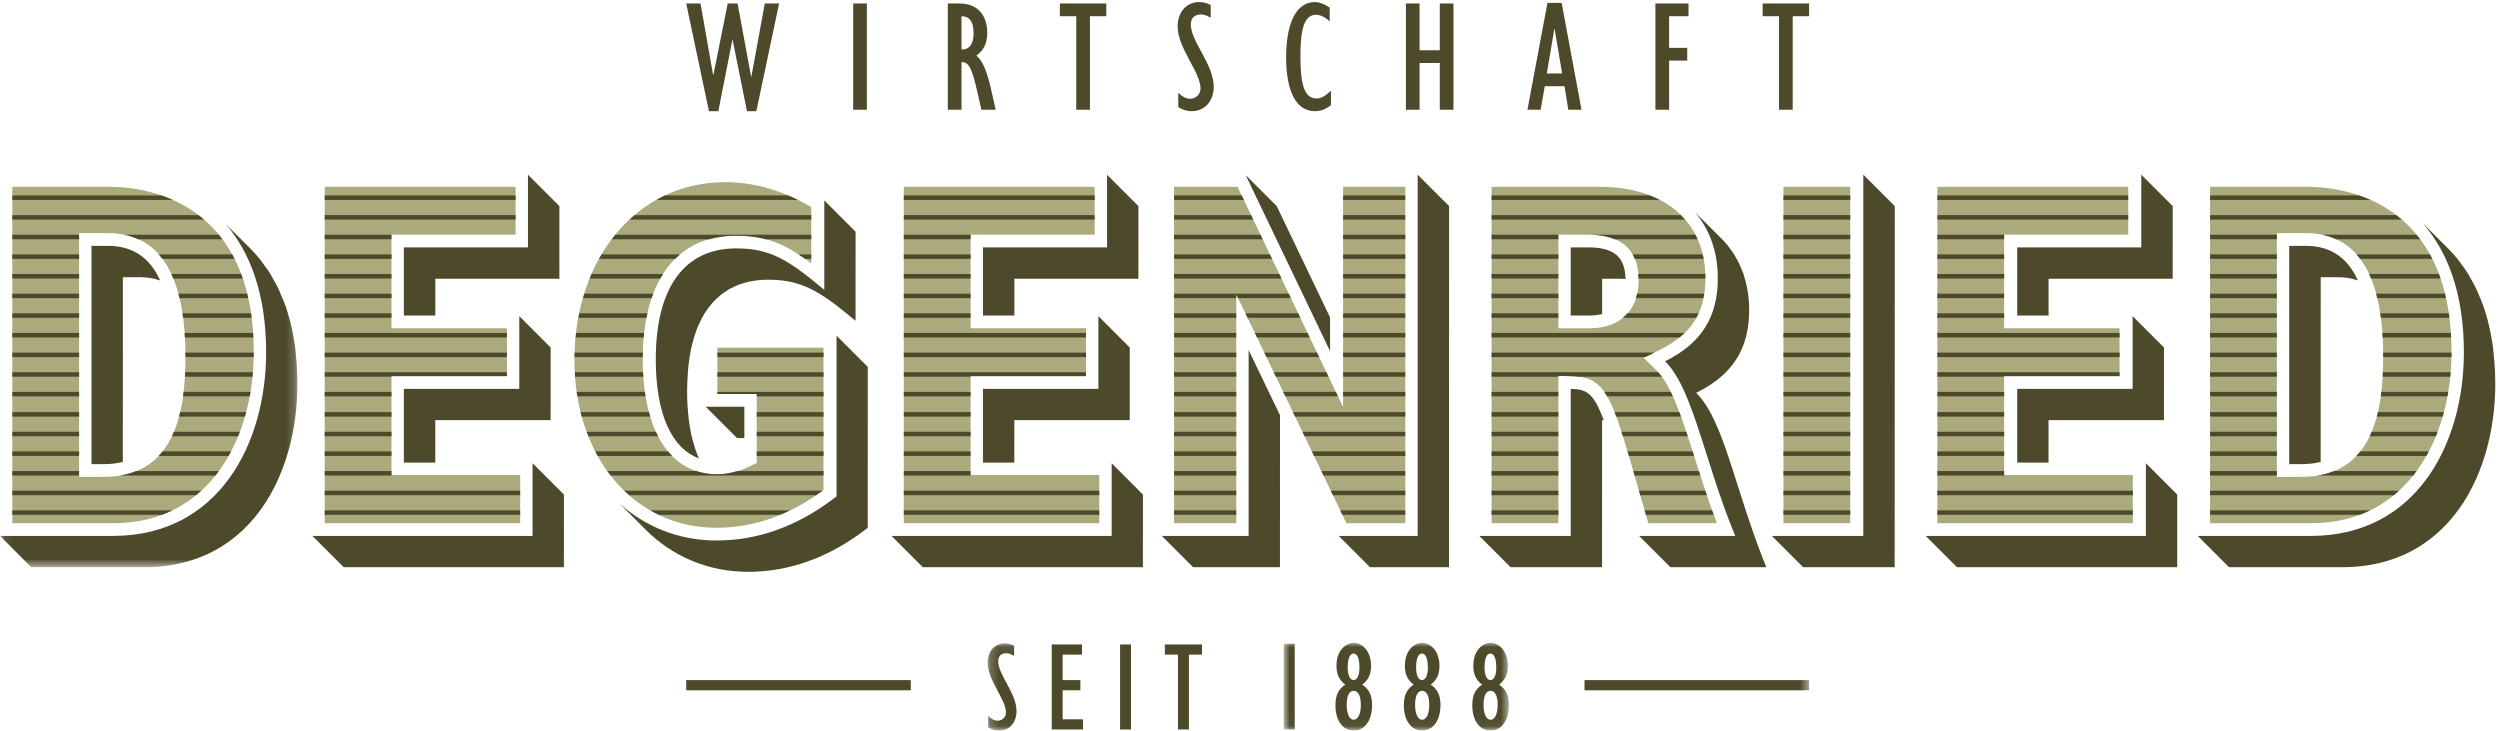 <?xml version="1.0" encoding="UTF-8"?>
<svg width="284px" height="83px" viewBox="0 0 284 83" version="1.1" xmlns="http://www.w3.org/2000/svg" xmlns:xlink="http://www.w3.org/1999/xlink">
    <!-- Generator: Sketch 55.2 (78181) - https://sketchapp.com -->
    <title>Logo_Degenried_1888_CMYK_zweifarbig_uncoated</title>
    <desc>Created with Sketch.</desc>
    <defs>
        <polygon id="path-1" points="0.06 0.357 33.791 0.357 33.791 39.435 0.06 39.435"></polygon>
        <polygon id="path-3" points="0.195 0.08 93.512 0.08 93.512 9.94 0.195 9.94"></polygon>
        <polygon id="path-5" points="0.833 0.024 26.412 0.024 26.412 9.94 0.833 9.94"></polygon>
    </defs>
    <g id="Logo_Degenried_1888_CMYK_zweifarbig_uncoated" stroke="none" stroke-width="1" fill="none" fill-rule="evenodd">
        <g id="Group-3" transform="translate(0, 25)">
            <mask id="mask-2" fill="white">
                <use xlink:href="#path-1"></use>
            </mask>
            <g id="Clip-2"></g>
            <path d="M33.7,16.19 C33.682,15.938 33.651,15.701 33.627,15.456 C33.591,15.092 33.566,14.717 33.519,14.366 C33.493,14.17 33.457,13.984 33.427,13.793 C33.411,13.686 33.394,13.578 33.376,13.473 C33.264,12.812 33.129,12.176 32.974,11.565 C32.948,11.464 32.921,11.365 32.895,11.265 C32.755,10.746 32.606,10.238 32.438,9.754 C32.417,9.697 32.391,9.649 32.371,9.593 C32.236,9.215 32.08,8.863 31.926,8.507 C31.815,8.245 31.712,7.973 31.591,7.723 C31.418,7.366 31.225,7.037 31.036,6.703 C30.912,6.485 30.797,6.253 30.666,6.044 C30.445,5.69 30.202,5.367 29.961,5.04 C29.842,4.88 29.735,4.705 29.612,4.551 C29.24,4.083 28.849,3.644 28.441,3.235 L25.555,0.357 C28.376,3.571 30.232,8.323 30.232,15.008 C30.232,25.397 24.855,35.879 12.841,35.879 L0,35.879 L3.555,39.435 L16.438,39.435 C16.842,39.435 17.239,39.42 17.628,39.397 C17.755,39.389 17.877,39.376 18.003,39.366 C18.264,39.345 18.523,39.322 18.776,39.291 C18.919,39.273 19.06,39.251 19.202,39.23 C19.43,39.196 19.659,39.16 19.882,39.117 C20.026,39.09 20.168,39.06 20.311,39.029 C20.527,38.983 20.739,38.932 20.949,38.878 C21.087,38.842 21.225,38.806 21.361,38.767 C21.573,38.706 21.781,38.639 21.987,38.57 C22.112,38.529 22.237,38.489 22.36,38.445 C22.585,38.363 22.806,38.274 23.025,38.183 C23.12,38.143 23.218,38.107 23.312,38.066 C23.621,37.93 23.924,37.785 24.218,37.631 C24.259,37.61 24.296,37.586 24.336,37.565 C24.59,37.429 24.839,37.288 25.081,37.14 C25.178,37.08 25.272,37.017 25.367,36.956 C25.548,36.838 25.729,36.72 25.904,36.596 C26.008,36.523 26.11,36.446 26.211,36.37 C26.372,36.25 26.531,36.128 26.686,36.003 C26.788,35.92 26.889,35.835 26.989,35.75 C27.139,35.622 27.287,35.491 27.431,35.358 C27.526,35.27 27.621,35.182 27.714,35.092 C27.862,34.95 28.004,34.803 28.146,34.655 C28.229,34.568 28.313,34.483 28.394,34.395 C28.552,34.221 28.706,34.043 28.857,33.862 C28.914,33.794 28.974,33.728 29.031,33.659 C29.236,33.407 29.433,33.149 29.625,32.885 C29.664,32.83 29.702,32.772 29.741,32.715 C29.89,32.504 30.037,32.291 30.177,32.073 C30.24,31.975 30.299,31.875 30.361,31.776 C30.473,31.595 30.583,31.412 30.69,31.226 C30.713,31.185 30.74,31.147 30.763,31.106 C30.782,31.072 30.796,31.035 30.815,31.001 C31.094,30.498 31.354,29.981 31.593,29.451 C31.622,29.384 31.652,29.318 31.681,29.251 C31.914,28.72 32.127,28.176 32.322,27.621 C32.334,27.585 32.351,27.551 32.363,27.514 C32.374,27.482 32.382,27.447 32.393,27.415 C32.58,26.863 32.746,26.302 32.895,25.733 C32.913,25.666 32.931,25.6 32.948,25.533 C33.094,24.954 33.22,24.367 33.328,23.775 C33.334,23.738 33.345,23.702 33.351,23.666 C33.355,23.644 33.357,23.622 33.361,23.6 C33.48,22.917 33.576,22.227 33.645,21.532 C33.646,21.528 33.646,21.524 33.647,21.52 C33.716,20.822 33.758,20.119 33.778,19.415 C33.778,19.395 33.781,19.375 33.781,19.355 C33.788,19.104 33.791,18.854 33.791,18.604 C33.791,17.766 33.756,16.967 33.7,16.19" id="Fill-1" fill="#4D4A2B" mask="url(#mask-2)"></path>
        </g>
        <path d="M13.959,31.488 L15.866,31.488 C16.72,31.488 17.495,31.619 18.198,31.865 C17.004,29.227 15.034,27.928 12.261,27.928 L10.392,27.928 L10.392,52.726 L11.797,52.726 C12.581,52.726 13.293,52.636 13.953,52.473 L13.959,31.488" id="Fill-4" fill="#4D4A2B"></path>
        <polyline id="Fill-5" fill="#4D4A2B" points="62.556 39.478 58.991 35.912 58.991 44.173 45.879 44.173 45.879 52.554 49.45 52.554 49.451 47.729 62.553 47.729 62.556 39.478"></polyline>
        <polyline id="Fill-6" fill="#4D4A2B" points="63.548 23.414 59.976 19.842 59.976 28.104 45.879 28.104 45.879 35.846 49.455 35.846 49.455 31.665 63.545 31.665 63.548 23.414"></polyline>
        <polyline id="Fill-7" fill="#4D4A2B" points="60.499 52.621 60.499 60.881 35.49 60.881 39.043 64.435 64.059 64.435 64.061 56.183 60.499 52.621"></polyline>
        <polyline id="Fill-8" fill="#4D4A2B" points="83.722 49.762 84.559 49.762 84.559 46.202 80.162 46.202 83.722 49.762"></polyline>
        <path d="M97.192,36.441 L97.195,26.325 L93.64,22.77 L93.64,32.926 L92.43,31.938 C88.94,29.087 86.881,28.218 83.617,28.218 C77.735,28.218 74.496,32.694 74.496,40.821 C74.496,46.964 76.261,50.917 79.407,52.074 C79.37,51.994 79.33,51.918 79.294,51.834 C79.235,51.696 79.179,51.552 79.123,51.407 C79.052,51.218 78.987,51.021 78.922,50.822 C78.83,50.538 78.746,50.242 78.669,49.936 C78.623,49.757 78.578,49.579 78.537,49.393 C78.462,49.048 78.4,48.686 78.342,48.316 C78.317,48.147 78.285,47.986 78.262,47.812 C78.216,47.462 78.186,47.092 78.156,46.723 C78.141,46.54 78.119,46.367 78.107,46.179 C78.073,45.612 78.054,45.025 78.054,44.413 C78.054,44.062 78.068,43.727 78.08,43.39 C78.094,42.997 78.118,42.616 78.148,42.242 C78.162,42.075 78.172,41.904 78.189,41.74 C78.241,41.233 78.304,40.741 78.387,40.271 C78.389,40.257 78.391,40.241 78.393,40.226 C78.468,39.802 78.556,39.391 78.657,38.997 C78.679,38.909 78.709,38.83 78.732,38.743 C78.814,38.442 78.897,38.143 78.994,37.86 C79.115,37.506 79.247,37.166 79.392,36.841 C79.427,36.763 79.469,36.693 79.505,36.616 C79.619,36.376 79.733,36.137 79.86,35.914 C80.041,35.592 80.238,35.29 80.446,35.005 C80.503,34.927 80.567,34.859 80.626,34.784 C80.784,34.584 80.943,34.388 81.114,34.208 C81.201,34.115 81.295,34.033 81.386,33.945 C81.54,33.798 81.696,33.653 81.861,33.52 C81.965,33.435 82.076,33.357 82.185,33.278 C82.348,33.16 82.515,33.047 82.687,32.943 C82.805,32.872 82.926,32.804 83.048,32.739 C83.226,32.645 83.409,32.559 83.595,32.479 C83.723,32.424 83.851,32.369 83.983,32.321 C84.18,32.248 84.386,32.186 84.593,32.128 C84.724,32.092 84.853,32.052 84.988,32.021 C85.221,31.967 85.464,31.929 85.708,31.893 C85.828,31.876 85.943,31.851 86.065,31.838 C86.436,31.798 86.817,31.775 87.211,31.775 C90.486,31.775 92.552,32.652 96.044,35.504 L97.192,36.441" id="Fill-9" fill="#4D4A2B"></path>
        <path d="M95.032,38.129 L95.032,56.387 L94.74,56.609 C90.567,59.789 86.083,61.401 81.413,61.401 C77.091,61.401 73.282,59.837 70.319,57.144 L73.337,60.164 C76.368,63.194 80.397,64.957 84.999,64.957 C89.657,64.957 94.137,63.346 98.297,60.174 L98.577,59.963 L98.581,41.68 L95.032,38.129" id="Fill-10" fill="#4D4A2B"></path>
        <polyline id="Fill-11" fill="#4D4A2B" points="128.341 39.478 124.776 35.911 124.776 44.172 111.665 44.172 111.665 52.552 115.226 52.552 115.228 47.729 128.339 47.729 128.341 39.478"></polyline>
        <polyline id="Fill-12" fill="#4D4A2B" points="126.285 52.629 126.285 60.879 101.274 60.879 104.829 64.435 129.835 64.435 129.838 56.183 126.285 52.629"></polyline>
        <polyline id="Fill-13" fill="#4D4A2B" points="129.325 23.414 125.761 19.85 125.761 28.102 111.665 28.102 111.665 35.845 115.232 35.845 115.233 31.665 129.323 31.665 129.325 23.414"></polyline>
        <polyline id="Fill-14" fill="#4D4A2B" points="161.047 19.843 161.047 60.879 152.075 60.879 155.629 64.435 164.606 64.435 164.619 23.414 161.047 19.843"></polyline>
        <polyline id="Fill-15" fill="#4D4A2B" points="151.096 39.891 151.096 36.064 145.036 23.414 141.508 19.886 151.096 39.891"></polyline>
        <polyline id="Fill-16" fill="#4D4A2B" points="141.845 39.764 141.845 60.879 131.977 60.879 135.532 64.435 145.403 64.435 145.409 47.166 141.845 39.764"></polyline>
        <path d="M182.003,31.665 L184.029,31.665 C184.256,31.665 184.455,31.685 184.661,31.7 C184.617,29.186 183.346,28.102 180.421,28.102 L178.435,28.102 L178.435,35.845 L180.537,35.845 C181.016,35.845 181.519,35.799 182.002,35.677 L182.003,31.665" id="Fill-17" fill="#4D4A2B"></path>
        <path d="M178.435,44.177 L178.435,60.879 L168.044,60.879 L171.599,64.435 L181.994,64.435 L181.999,47.729 C182.067,47.731 182.126,47.737 182.19,47.741 C181.014,44.572 180.212,44.217 178.435,44.177" id="Fill-18" fill="#4D4A2B"></path>
        <path d="M200.268,63.473 C199.883,62.502 199.533,61.534 199.194,60.569 C199.108,60.324 199.021,60.079 198.937,59.834 C198.753,59.297 198.574,58.761 198.399,58.227 C198.322,57.993 198.243,57.757 198.166,57.524 C197.931,56.794 197.699,56.067 197.469,55.348 C197.263,54.697 197.062,54.065 196.863,53.449 C196.799,53.25 196.735,53.058 196.671,52.864 C196.527,52.423 196.383,51.99 196.24,51.571 C196.201,51.457 196.161,51.331 196.122,51.217 C196.05,51.013 195.979,50.818 195.908,50.62 C195.872,50.519 195.834,50.414 195.798,50.315 C195.639,49.878 195.477,49.457 195.314,49.053 C195.278,48.965 195.242,48.882 195.206,48.796 C195.07,48.469 194.931,48.154 194.79,47.851 C194.747,47.757 194.703,47.66 194.659,47.568 C194.485,47.209 194.307,46.865 194.124,46.546 C194.096,46.498 194.068,46.456 194.04,46.41 C193.879,46.138 193.713,45.884 193.542,45.645 C193.49,45.57 193.436,45.496 193.382,45.425 C193.179,45.159 192.972,44.907 192.753,44.687 L192.69,44.624 C192.96,44.491 193.22,44.353 193.471,44.211 C193.554,44.165 193.63,44.116 193.71,44.069 C193.875,43.972 194.04,43.875 194.196,43.775 C194.288,43.715 194.374,43.653 194.463,43.593 C194.599,43.5 194.735,43.408 194.864,43.313 C194.954,43.246 195.039,43.177 195.125,43.109 C195.245,43.015 195.364,42.921 195.476,42.824 C195.561,42.752 195.641,42.677 195.723,42.603 C195.829,42.506 195.933,42.409 196.034,42.309 C196.111,42.231 196.186,42.152 196.26,42.072 C196.355,41.972 196.447,41.869 196.536,41.765 C196.606,41.683 196.674,41.599 196.742,41.515 C196.826,41.409 196.907,41.3 196.985,41.191 C197.047,41.105 197.109,41.018 197.167,40.93 C197.242,40.817 197.312,40.701 197.381,40.585 C197.416,40.527 197.457,40.471 197.49,40.412 C197.506,40.381 197.52,40.349 197.537,40.318 C197.613,40.179 197.682,40.037 197.75,39.894 C197.789,39.813 197.83,39.734 197.866,39.651 C197.944,39.475 198.013,39.293 198.081,39.108 C198.097,39.062 198.119,39.018 198.134,38.97 C198.137,38.964 198.138,38.958 198.14,38.952 C198.219,38.721 198.29,38.485 198.352,38.243 C198.362,38.206 198.368,38.165 198.377,38.127 C198.427,37.921 198.474,37.714 198.512,37.5 C198.515,37.49 198.517,37.48 198.519,37.47 C198.528,37.421 198.532,37.368 198.54,37.319 C198.576,37.099 198.607,36.875 198.631,36.646 C198.641,36.548 198.649,36.446 198.657,36.346 C198.672,36.148 198.685,35.947 198.693,35.742 C198.695,35.684 198.702,35.63 198.703,35.572 C198.706,35.446 198.707,35.32 198.707,35.192 C198.707,34.819 198.689,34.455 198.661,34.096 C198.652,33.988 198.639,33.882 198.628,33.775 C198.615,33.639 198.606,33.5 198.587,33.366 C198.576,33.276 198.553,33.193 198.539,33.104 C198.506,32.897 198.467,32.694 198.425,32.492 C198.387,32.313 198.348,32.137 198.303,31.962 C198.251,31.764 198.194,31.571 198.132,31.379 C198.1,31.278 198.078,31.172 198.043,31.073 C198.021,31.009 197.991,30.951 197.967,30.889 C197.889,30.677 197.802,30.472 197.711,30.268 C197.648,30.123 197.586,29.977 197.516,29.836 C197.414,29.63 197.3,29.432 197.185,29.235 C197.111,29.107 197.041,28.977 196.962,28.853 C196.828,28.642 196.679,28.441 196.53,28.241 C196.456,28.142 196.388,28.039 196.311,27.942 C196.077,27.652 195.83,27.372 195.564,27.107 L192.536,24.093 C194.208,26.053 195.143,28.598 195.143,31.596 C195.143,33.846 194.665,35.688 193.686,37.229 C192.709,38.763 191.227,40.01 189.155,41.042 C191.135,42.994 192.36,46.854 193.908,51.732 L193.915,51.753 C194.753,54.397 195.622,57.131 196.714,59.864 L197.12,60.879 L186.201,60.879 L189.755,64.435 L200.656,64.435 L200.268,63.473" id="Fill-19" fill="#4D4A2B"></path>
        <polyline id="Fill-20" fill="#4D4A2B" points="211.669 19.835 211.669 60.879 201.278 60.879 204.832 64.435 215.235 64.435 215.248 23.414 211.669 19.835"></polyline>
        <polyline id="Fill-21" fill="#4D4A2B" points="245.829 39.478 242.263 35.912 242.263 44.172 229.153 44.172 229.153 52.552 232.713 52.552 232.715 47.729 245.826 47.729 245.829 39.478"></polyline>
        <polyline id="Fill-22" fill="#4D4A2B" points="243.771 52.62 243.771 60.879 218.76 60.879 222.315 64.435 247.331 64.435 247.333 56.183 243.771 52.62"></polyline>
        <polyline id="Fill-23" fill="#4D4A2B" points="246.82 23.414 243.249 19.842 243.249 28.102 229.153 28.102 229.153 35.845 232.718 35.845 232.719 31.665 246.818 31.665 246.82 23.414"></polyline>
        <path d="M283.374,41.19 C283.355,40.939 283.325,40.702 283.3,40.458 C283.265,40.094 283.24,39.719 283.193,39.369 C283.166,39.173 283.131,38.986 283.101,38.794 C283.084,38.687 283.068,38.58 283.05,38.474 C282.937,37.813 282.802,37.178 282.647,36.567 C282.622,36.466 282.595,36.366 282.568,36.267 C282.429,35.748 282.28,35.241 282.112,34.758 C282.091,34.701 282.065,34.652 282.045,34.596 C281.91,34.218 281.753,33.867 281.6,33.51 C281.488,33.249 281.385,32.976 281.264,32.726 C281.091,32.369 280.899,32.04 280.709,31.707 C280.585,31.488 280.471,31.256 280.339,31.046 C280.117,30.692 279.874,30.368 279.632,30.041 C279.515,29.881 279.407,29.706 279.285,29.553 C278.913,29.085 278.522,28.646 278.113,28.237 L275.176,25.307 C278.022,28.522 279.897,33.288 279.897,40.008 C279.897,50.397 274.52,60.879 262.507,60.879 L249.665,60.879 L253.22,64.435 L266.112,64.435 C266.516,64.435 266.912,64.42 267.3,64.397 C267.428,64.389 267.552,64.376 267.678,64.365 C267.937,64.344 268.196,64.322 268.448,64.291 C268.592,64.273 268.733,64.251 268.874,64.23 C269.103,64.196 269.331,64.159 269.554,64.117 C269.699,64.09 269.841,64.06 269.983,64.029 C270.199,63.983 270.412,63.932 270.622,63.878 C270.759,63.842 270.897,63.806 271.033,63.766 C271.245,63.706 271.452,63.639 271.658,63.57 C271.783,63.529 271.909,63.489 272.032,63.445 C272.257,63.363 272.477,63.274 272.696,63.183 C272.791,63.143 272.889,63.107 272.984,63.065 C273.292,62.929 273.595,62.785 273.889,62.631 C273.933,62.608 273.973,62.582 274.017,62.559 C274.267,62.425 274.512,62.286 274.752,62.139 C274.85,62.079 274.945,62.014 275.041,61.952 C275.221,61.836 275.4,61.719 275.575,61.596 C275.679,61.522 275.782,61.444 275.884,61.368 C276.044,61.248 276.203,61.127 276.357,61.002 C276.459,60.919 276.561,60.834 276.661,60.749 C276.811,60.621 276.957,60.49 277.102,60.357 C277.197,60.269 277.292,60.181 277.386,60.09 C277.534,59.948 277.676,59.801 277.818,59.653 C277.901,59.566 277.985,59.482 278.066,59.393 C278.226,59.218 278.38,59.037 278.534,58.854 C278.589,58.788 278.648,58.725 278.702,58.658 C278.907,58.406 279.104,58.148 279.295,57.884 C279.339,57.823 279.38,57.76 279.423,57.698 C279.569,57.493 279.711,57.285 279.848,57.073 C279.913,56.972 279.974,56.869 280.038,56.766 C280.148,56.588 280.257,56.409 280.362,56.226 C280.386,56.184 280.413,56.144 280.436,56.102 C280.456,56.067 280.47,56.03 280.489,55.996 C280.768,55.494 281.028,54.977 281.266,54.447 C281.296,54.38 281.326,54.314 281.356,54.246 C281.588,53.714 281.801,53.17 281.996,52.616 C282.008,52.579 282.025,52.545 282.038,52.509 C282.048,52.476 282.056,52.442 282.067,52.41 C282.253,51.858 282.421,51.296 282.57,50.726 C282.587,50.66 282.605,50.595 282.622,50.529 C282.768,49.95 282.894,49.362 283.002,48.769 C283.008,48.732 283.019,48.697 283.025,48.661 C283.029,48.639 283.031,48.618 283.035,48.596 C283.154,47.912 283.25,47.221 283.32,46.525 C283.32,46.523 283.321,46.52 283.321,46.518 C283.39,45.82 283.432,45.118 283.451,44.415 C283.452,44.394 283.455,44.374 283.455,44.353 C283.461,44.104 283.464,43.854 283.464,43.604 C283.464,42.767 283.429,41.967 283.374,41.19" id="Fill-24" fill="#4D4A2B"></path>
        <path d="M263.632,31.488 L265.54,31.488 C266.39,31.488 267.161,31.618 267.862,31.863 C266.667,29.226 264.698,27.928 261.926,27.928 L260.057,27.928 L260.057,52.726 L261.462,52.726 C262.249,52.726 262.965,52.635 263.626,52.471 L263.632,31.488" id="Fill-25" fill="#4D4A2B"></path>
        <polyline id="Fill-26" fill="#4D4A2B" points="77.953 0.396 79.579 0.396 81.007 8.51 81.043 8.51 82.668 0.396 83.789 0.396 85.325 8.69 85.361 8.69 86.879 0.396 88.506 0.396 85.921 12.63 84.856 12.63 83.229 4.552 83.193 4.552 81.603 12.63 80.537 12.63 77.953 0.396"></polyline>
        <polygon id="Fill-27" fill="#4D4A2B" points="96.923 12.467 98.477 12.467 98.477 0.396 96.923 0.396"></polygon>
        <path d="M109.297,5.618 C110.147,5.618 110.598,4.986 110.598,3.793 C110.598,2.474 110.165,1.859 109.225,1.841 L109.225,5.618 L109.297,5.618 Z M107.671,0.396 L108.972,0.396 C111.465,0.396 112.153,2.221 112.153,3.739 C112.153,4.895 111.738,5.745 110.906,6.323 C111.629,6.847 112.134,8.184 112.55,9.991 L113.11,12.467 L111.484,12.467 L111.014,10.389 C110.472,8.022 110.111,6.974 109.225,7.064 L109.225,12.467 L107.671,12.467 L107.671,0.396 L107.671,0.396 Z" id="Fill-28" fill="#4D4A2B"></path>
        <polyline id="Fill-29" fill="#4D4A2B" points="122.262 1.841 120.401 1.841 120.401 0.396 125.676 0.396 125.676 1.841 123.815 1.841 123.815 12.467 122.262 12.467 122.262 1.841"></polyline>
        <path d="M133.849,10.551 C134.284,10.967 134.753,11.22 135.206,11.22 C135.855,11.22 136.379,10.696 136.379,10.045 C136.379,8.184 133.778,5.473 133.778,2.998 C133.778,1.371 134.79,0.233 136.235,0.233 C136.668,0.233 137.031,0.323 137.536,0.558 L137.536,2.022 C137.067,1.751 136.813,1.643 136.452,1.643 C135.693,1.643 135.278,2.022 135.278,2.799 C135.278,4.714 137.879,7.317 137.879,9.847 C137.879,11.491 136.867,12.63 135.386,12.63 C134.843,12.63 134.374,12.485 133.849,12.16 L133.849,10.551" id="Fill-30" fill="#4D4A2B"></path>
        <path d="M151.198,11.943 C150.566,12.431 150.024,12.63 149.355,12.63 C147.277,12.63 146.103,10.425 146.103,6.503 C146.103,3.016 147.06,0.233 149.391,0.233 C149.861,0.233 150.494,0.468 151.053,0.866 L151.053,2.438 C150.584,1.968 150.005,1.679 149.499,1.679 C148.126,1.679 147.728,3.396 147.728,6.431 C147.728,9.666 148.199,11.184 149.553,11.184 C150.06,11.184 150.439,10.985 151.198,10.317 L151.198,11.943" id="Fill-31" fill="#4D4A2B"></path>
        <polyline id="Fill-32" fill="#4D4A2B" points="159.711 0.396 161.264 0.396 161.264 5.709 163.56 5.709 163.56 0.396 165.114 0.396 165.114 12.467 163.56 12.467 163.56 7.154 161.264 7.154 161.264 12.467 159.711 12.467 159.711 0.396"></polyline>
        <path d="M177.456,8.347 L176.607,3.287 L176.57,3.287 L175.721,8.347 L177.456,8.347 Z M175.793,0.323 L177.402,0.323 L179.661,12.467 L178.161,12.467 L177.727,9.793 L175.486,9.793 L175.017,12.467 L173.516,12.467 L175.793,0.323 L175.793,0.323 Z" id="Fill-33" fill="#4D4A2B"></path>
        <polyline id="Fill-34" fill="#4D4A2B" points="188.055 0.396 191.814 0.396 191.814 1.841 189.61 1.841 189.61 5.437 191.669 5.437 191.669 6.883 189.61 6.883 189.61 12.467 188.055 12.467 188.055 0.396"></polyline>
        <polyline id="Fill-35" fill="#4D4A2B" points="202.097 1.841 200.236 1.841 200.236 0.396 205.512 0.396 205.512 1.841 203.651 1.841 203.651 12.467 202.097 12.467 202.097 1.841"></polyline>
        <polygon id="Fill-36" fill="#4D4A2B" points="77.953 78.417 103.464 78.417 103.464 77.26 77.953 77.26"></polygon>
        <g id="Group-40" transform="translate(112, 73)">
            <mask id="mask-4" fill="white">
                <use xlink:href="#path-3"></use>
            </mask>
            <g id="Clip-38"></g>
            <polygon id="Fill-37" fill="#4D4A2B" mask="url(#mask-4)" points="68 5.417 93.512 5.417 93.512 4.26 68 4.26"></polygon>
            <path d="M0.252,8.337 C0.599,8.67 0.975,8.872 1.337,8.872 C1.858,8.872 2.277,8.452 2.277,7.932 C2.277,6.443 0.195,4.274 0.195,2.293 C0.195,0.991 1.004,0.08 2.162,0.08 C2.508,0.08 2.797,0.152 3.203,0.34 L3.203,1.511 C2.827,1.295 2.624,1.208 2.335,1.208 C1.727,1.208 1.394,1.511 1.394,2.133 C1.394,3.666 3.478,5.748 3.478,7.773 C3.478,9.089 2.667,10 1.482,10 C1.047,10 0.672,9.885 0.252,9.624 L0.252,8.337" id="Fill-39" fill="#4D4A2B" mask="url(#mask-4)"></path>
        </g>
        <polyline id="Fill-41" fill="#4D4A2B" points="119.476 73.21 122.917 73.21 122.917 74.367 120.719 74.367 120.719 77.259 122.73 77.259 122.73 78.416 120.719 78.416 120.719 81.713 123.034 81.713 123.034 82.87 119.476 82.87 119.476 73.21"></polyline>
        <polygon id="Fill-42" fill="#4D4A2B" points="127.24 82.87 128.483 82.87 128.483 73.21 127.24 73.21"></polygon>
        <polyline id="Fill-43" fill="#4D4A2B" points="133.817 74.367 132.328 74.367 132.328 73.21 136.55 73.21 136.55 74.367 135.061 74.367 135.061 82.87 133.817 82.87 133.817 74.367"></polyline>
        <g id="Group-49" transform="translate(145, 73)">
            <mask id="mask-6" fill="white">
                <use xlink:href="#path-5"></use>
            </mask>
            <g id="Clip-45"></g>
            <polyline id="Fill-44" fill="#4D4A2B" mask="url(#mask-6)" points="0.834 0.126 2.082 0.126 2.081 9.869 0.833 9.869 0.834 0.126"></polyline>
            <path d="M9.433,2.837 C9.433,1.807 9.186,1.242 8.766,1.242 C8.345,1.242 8.099,1.793 8.099,2.822 C8.099,3.706 8.36,4.257 8.766,4.257 C9.171,4.257 9.433,3.721 9.433,2.837 Z M9.592,7.084 C9.592,6.055 9.288,5.475 8.781,5.475 C8.273,5.475 7.983,6.055 7.983,7.084 C7.983,8.084 8.302,8.765 8.781,8.765 C9.273,8.765 9.592,8.084 9.592,7.084 Z M7.824,4.779 C7.114,4.228 6.824,3.59 6.824,2.648 C6.824,0.706 8.041,0.024 8.781,0.024 C9.65,0.024 10.751,0.851 10.751,2.648 C10.751,3.59 10.461,4.228 9.751,4.779 C10.535,5.286 10.868,5.997 10.868,7.084 C10.868,8.823 10.056,9.983 8.781,9.983 C7.519,9.983 6.707,8.838 6.707,7.128 C6.707,6.011 7.026,5.286 7.824,4.779 L7.824,4.779 Z" id="Fill-46" fill="#4D4A2B" mask="url(#mask-6)"></path>
            <path d="M17.205,2.837 C17.205,1.807 16.957,1.242 16.538,1.242 C16.117,1.242 15.871,1.793 15.871,2.822 C15.871,3.706 16.131,4.257 16.538,4.257 C16.943,4.257 17.205,3.721 17.205,2.837 Z M17.364,7.084 C17.364,6.055 17.059,5.475 16.552,5.475 C16.044,5.475 15.754,6.055 15.754,7.084 C15.754,8.084 16.074,8.765 16.552,8.765 C17.044,8.765 17.364,8.084 17.364,7.084 Z M15.595,4.779 C14.885,4.228 14.595,3.59 14.595,2.648 C14.595,0.706 15.813,0.024 16.552,0.024 C17.421,0.024 18.523,0.851 18.523,2.648 C18.523,3.59 18.233,4.228 17.523,4.779 C18.306,5.286 18.639,5.997 18.639,7.084 C18.639,8.823 17.828,9.983 16.552,9.983 C15.29,9.983 14.479,8.838 14.479,7.128 C14.479,6.011 14.797,5.286 15.595,4.779 L15.595,4.779 Z" id="Fill-47" fill="#4D4A2B" mask="url(#mask-6)"></path>
            <path d="M24.977,2.837 C24.977,1.807 24.73,1.242 24.31,1.242 C23.889,1.242 23.643,1.793 23.643,2.822 C23.643,3.706 23.904,4.257 24.31,4.257 C24.715,4.257 24.977,3.721 24.977,2.837 Z M25.136,7.084 C25.136,6.055 24.832,5.475 24.325,5.475 C23.817,5.475 23.527,6.055 23.527,7.084 C23.527,8.084 23.846,8.765 24.325,8.765 C24.817,8.765 25.136,8.084 25.136,7.084 Z M23.368,4.779 C22.658,4.228 22.368,3.59 22.368,2.648 C22.368,0.706 23.585,0.024 24.325,0.024 C25.194,0.024 26.295,0.851 26.295,2.648 C26.295,3.59 26.005,4.228 25.295,4.779 C26.079,5.286 26.412,5.997 26.412,7.084 C26.412,8.823 25.6,9.983 24.325,9.983 C23.063,9.983 22.251,8.838 22.251,7.128 C22.251,6.011 22.57,5.286 23.368,4.779 L23.368,4.779 Z" id="Fill-48" fill="#4D4A2B" mask="url(#mask-6)"></path>
        </g>
        <polygon id="Fill-50" fill="#AAAA7C" points="202.602 59.435 210.188 59.435 210.188 21.219 202.602 21.219"></polygon>
        <path d="M177.029,37.289 L177.029,26.658 L180.459,26.658 C184.236,26.658 186.151,28.398 186.151,31.828 C186.151,35.247 184.066,37.289 180.575,37.289 L177.029,37.289 Z M185.252,52.516 L187.252,59.435 L195.034,59.435 C194.095,56.979 193.324,54.545 192.574,52.183 C191.132,47.64 189.891,43.728 188.15,42.042 L186.716,40.654 L188.505,39.771 C192.171,37.96 193.736,35.515 193.736,31.596 C193.736,25.195 189.116,21.219 181.677,21.219 L169.443,21.219 L169.443,59.435 L177.029,59.435 L177.029,42.703 L178.464,42.732 C182.092,42.806 182.932,44.527 185.252,52.516 L185.252,52.516 Z" id="Fill-51" fill="#AAAA7C"></path>
        <polyline id="Fill-52" fill="#AAAA7C" points="227.671 53.996 227.671 42.728 240.782 42.728 240.782 37.289 227.671 37.289 227.671 26.658 241.768 26.658 241.768 21.219 220.085 21.219 220.085 59.435 242.29 59.435 242.29 53.996 227.671 53.996"></polyline>
        <path d="M260.057,54.17 L258.651,54.17 L258.651,26.484 L261.964,26.484 C267.782,26.484 270.731,31.191 270.731,40.472 C270.731,46.352 269.774,54.17 261.5,54.17 L260.057,54.17 Z M278.491,40.008 C278.491,22.574 265.93,21.219 262.081,21.219 L251.065,21.219 L251.065,59.435 L262.544,59.435 C273.56,59.435 278.491,49.678 278.491,40.008 L278.491,40.008 Z" id="Fill-53" fill="#AAAA7C"></path>
        <polyline id="Fill-54" fill="#AAAA7C" points="152.578 40.056 152.578 46.244 140.583 21.219 133.376 21.219 133.376 59.435 140.439 59.435 140.439 33.435 152.954 59.435 159.641 59.435 159.641 21.219 152.578 21.219 152.578 40.056"></polyline>
        <polyline id="Fill-55" fill="#AAAA7C" points="110.258 53.996 110.258 42.728 123.37 42.728 123.37 37.289 110.258 37.289 110.258 26.658 124.355 26.658 124.355 21.219 102.672 21.219 102.672 59.435 124.878 59.435 124.878 53.996 110.258 53.996"></polyline>
        <path d="M11.835,54.17 L8.986,54.17 L8.986,26.484 L12.299,26.484 C18.117,26.484 21.066,31.191 21.066,40.472 C21.066,46.352 20.109,54.17 11.835,54.17 Z M12.415,21.219 L1.4,21.219 L1.4,59.435 L12.878,59.435 C23.895,59.435 28.826,49.678 28.826,40.008 C28.826,22.574 16.265,21.219 12.415,21.219 L12.415,21.219 Z" id="Fill-56" fill="#AAAA7C"></path>
        <path d="M81.497,44.758 L85.965,44.758 L85.965,52.583 L85.185,52.971 C84.005,53.557 82.672,53.88 81.433,53.88 C76.162,53.88 73.014,48.998 73.014,40.821 C73.014,31.894 76.865,26.774 83.58,26.774 C86.81,26.774 89.041,27.56 92.159,29.916 L92.159,23.526 C88.912,21.623 85.704,20.697 82.362,20.697 C72.449,20.697 65.254,29.209 65.254,40.936 C65.254,51.958 72.034,59.957 81.376,59.957 C85.62,59.957 89.714,58.515 93.55,55.669 L93.55,39.493 L81.497,39.493 L81.497,44.758" id="Fill-57" fill="#AAAA7C"></path>
        <polyline id="Fill-58" fill="#AAAA7C" points="44.473 53.996 44.473 42.728 57.583 42.728 57.583 37.289 44.473 37.289 44.473 26.658 58.57 26.658 58.57 21.219 36.887 21.219 36.887 59.435 59.093 59.435 59.093 53.996 44.473 53.996"></polyline>
        <polygon id="Fill-59" fill="#4D4A2B" points="202.602 45.027 210.188 45.027 210.188 44.517 202.602 44.517"></polygon>
        <polygon id="Fill-60" fill="#4D4A2B" points="202.602 42.795 210.188 42.795 210.188 42.285 202.602 42.285"></polygon>
        <polygon id="Fill-61" fill="#4D4A2B" points="202.602 40.565 210.188 40.565 210.188 40.055 202.602 40.055"></polygon>
        <polygon id="Fill-62" fill="#4D4A2B" points="202.602 38.333 210.188 38.333 210.188 37.823 202.602 37.823"></polygon>
        <polygon id="Fill-63" fill="#4D4A2B" points="202.602 36.102 210.188 36.102 210.188 35.592 202.602 35.592"></polygon>
        <polygon id="Fill-64" fill="#4D4A2B" points="202.602 33.871 210.188 33.871 210.188 33.361 202.602 33.361"></polygon>
        <polygon id="Fill-65" fill="#4D4A2B" points="202.602 31.64 210.188 31.64 210.188 31.13 202.602 31.13"></polygon>
        <polygon id="Fill-66" fill="#4D4A2B" points="202.602 29.408 210.188 29.408 210.188 28.898 202.602 28.898"></polygon>
        <polygon id="Fill-67" fill="#4D4A2B" points="202.602 27.177 210.188 27.177 210.188 26.667 202.602 26.667"></polygon>
        <polygon id="Fill-68" fill="#4D4A2B" points="202.602 24.946 210.188 24.946 210.188 24.436 202.602 24.436"></polygon>
        <polygon id="Fill-69" fill="#4D4A2B" points="202.602 22.714 210.188 22.714 210.188 22.204 202.602 22.204"></polygon>
        <polygon id="Fill-70" fill="#4D4A2B" points="202.602 58.484 210.188 58.484 210.188 57.974 202.602 57.974"></polygon>
        <polygon id="Fill-71" fill="#4D4A2B" points="202.602 56.253 210.188 56.253 210.188 55.743 202.602 55.743"></polygon>
        <polygon id="Fill-72" fill="#4D4A2B" points="202.602 54.022 210.188 54.022 210.188 53.512 202.602 53.512"></polygon>
        <polygon id="Fill-73" fill="#4D4A2B" points="202.602 51.791 210.188 51.791 210.188 51.281 202.602 51.281"></polygon>
        <polygon id="Fill-74" fill="#4D4A2B" points="202.602 49.56 210.188 49.56 210.188 49.05 202.602 49.05"></polygon>
        <polygon id="Fill-75" fill="#4D4A2B" points="202.602 47.328 210.188 47.328 210.188 46.818 202.602 46.818"></polygon>
        <path d="M194.498,57.974 L186.831,57.974 L186.978,58.485 L194.685,58.485 C194.623,58.315 194.558,58.144 194.498,57.974" id="Fill-76" fill="#4D4A2B"></path>
        <polygon id="Fill-77" fill="#4D4A2B" points="169.444 58.484 177.029 58.484 177.029 57.974 169.444 57.974"></polygon>
        <polygon id="Fill-78" fill="#4D4A2B" points="169.444 56.253 177.029 56.253 177.029 55.743 169.444 55.743"></polygon>
        <path d="M193.723,55.743 L186.185,55.743 L186.332,56.253 L193.897,56.253 C193.84,56.083 193.78,55.912 193.723,55.743" id="Fill-79" fill="#4D4A2B"></path>
        <polygon id="Fill-80" fill="#4D4A2B" points="169.444 54.022 177.029 54.022 177.029 53.512 169.444 53.512"></polygon>
        <path d="M192.998,53.512 L185.54,53.512 L185.688,54.022 L193.161,54.022 C193.106,53.851 193.052,53.682 192.998,53.512" id="Fill-81" fill="#4D4A2B"></path>
        <polygon id="Fill-82" fill="#4D4A2B" points="169.444 51.791 177.029 51.791 177.029 51.281 169.444 51.281"></polygon>
        <path d="M192.287,51.281 L184.889,51.281 C184.938,51.444 184.99,51.621 185.04,51.791 L192.449,51.791 C192.394,51.619 192.34,51.451 192.287,51.281" id="Fill-83" fill="#4D4A2B"></path>
        <path d="M191.562,49.05 L184.202,49.05 C184.256,49.217 184.31,49.384 184.365,49.56 L191.729,49.56 C191.673,49.391 191.618,49.216 191.562,49.05" id="Fill-84" fill="#4D4A2B"></path>
        <polygon id="Fill-85" fill="#4D4A2B" points="169.444 49.56 177.029 49.56 177.029 49.05 169.444 49.05"></polygon>
        <path d="M190.77,46.818 L183.416,46.818 C183.481,46.98 183.545,47.155 183.61,47.328 L190.963,47.328 C190.9,47.152 190.834,46.989 190.77,46.818" id="Fill-86" fill="#4D4A2B"></path>
        <polygon id="Fill-87" fill="#4D4A2B" points="169.444 47.328 177.029 47.328 177.029 46.818 169.444 46.818"></polygon>
        <polygon id="Fill-88" fill="#4D4A2B" points="169.444 45.027 177.029 45.027 177.029 44.517 169.444 44.517"></polygon>
        <path d="M189.792,44.517 L182.246,44.517 C182.356,44.673 182.464,44.845 182.571,45.027 L190.036,45.027 C189.956,44.851 189.873,44.683 189.792,44.517" id="Fill-89" fill="#4D4A2B"></path>
        <path d="M188.359,42.285 L169.444,42.285 L169.444,42.795 L177.029,42.795 L177.029,42.703 L178.464,42.732 C178.773,42.739 179.055,42.763 179.327,42.795 L188.793,42.795 C188.653,42.603 188.506,42.446 188.359,42.285" id="Fill-90" fill="#4D4A2B"></path>
        <polyline id="Fill-91" fill="#4D4A2B" points="187.93 40.055 169.444 40.055 169.444 40.565 186.897 40.565 187.93 40.055"></polyline>
        <path d="M191.35,37.823 L169.444,37.823 L169.444,38.333 L190.796,38.333 C190.998,38.171 191.17,37.995 191.35,37.823" id="Fill-92" fill="#4D4A2B"></path>
        <path d="M184.335,36.102 L192.692,36.102 C192.786,35.935 192.88,35.768 192.961,35.592 L184.873,35.592 C184.709,35.778 184.53,35.946 184.335,36.102" id="Fill-93" fill="#4D4A2B"></path>
        <polyline id="Fill-94" fill="#4D4A2B" points="177.029 35.882 177.029 35.592 169.444 35.592 169.444 36.102 177.029 36.102 177.029 35.882"></polyline>
        <path d="M193.597,33.361 L185.971,33.361 C185.932,33.535 185.889,33.707 185.836,33.871 L193.506,33.871 C193.54,33.704 193.572,33.534 193.597,33.361" id="Fill-95" fill="#4D4A2B"></path>
        <polygon id="Fill-96" fill="#4D4A2B" points="169.444 33.871 177.029 33.871 177.029 33.361 169.444 33.361"></polygon>
        <polygon id="Fill-97" fill="#4D4A2B" points="169.444 31.64 177.029 31.64 177.029 31.13 169.444 31.13"></polygon>
        <path d="M186.136,31.64 L193.734,31.64 C193.734,31.625 193.737,31.611 193.737,31.596 C193.737,31.437 193.72,31.286 193.715,31.13 L186.098,31.13 C186.113,31.298 186.132,31.462 186.136,31.64" id="Fill-98" fill="#4D4A2B"></path>
        <polygon id="Fill-99" fill="#4D4A2B" points="169.444 29.408 177.029 29.408 177.029 28.898 169.444 28.898"></polygon>
        <path d="M185.709,29.408 L193.537,29.408 C193.504,29.234 193.46,29.067 193.419,28.898 L185.453,28.898 C185.547,29.06 185.634,29.229 185.709,29.408" id="Fill-100" fill="#4D4A2B"></path>
        <path d="M183.407,27.177 L192.849,27.177 C192.771,27.002 192.682,26.835 192.594,26.667 L180.596,26.667 C181.703,26.68 182.63,26.859 183.407,27.177" id="Fill-101" fill="#4D4A2B"></path>
        <polygon id="Fill-102" fill="#4D4A2B" points="169.444 27.177 177.029 27.177 177.029 26.667 169.444 26.667"></polygon>
        <path d="M190.941,24.436 L169.444,24.436 L169.444,24.946 L191.423,24.946 C191.27,24.77 191.109,24.601 190.941,24.436" id="Fill-103" fill="#4D4A2B"></path>
        <path d="M187.413,22.204 L169.444,22.204 L169.444,22.714 L188.553,22.714 C188.191,22.526 187.809,22.358 187.413,22.204" id="Fill-104" fill="#4D4A2B"></path>
        <polygon id="Fill-105" fill="#4D4A2B" points="220.085 45.027 227.67 45.027 227.67 44.517 220.085 44.517"></polygon>
        <polyline id="Fill-106" fill="#4D4A2B" points="227.67 42.728 240.782 42.728 240.782 42.285 220.085 42.285 220.085 42.795 227.67 42.795 227.67 42.728"></polyline>
        <polygon id="Fill-107" fill="#4D4A2B" points="220.085 40.565 240.782 40.565 240.782 40.055 220.085 40.055"></polygon>
        <polygon id="Fill-108" fill="#4D4A2B" points="220.085 38.333 240.782 38.333 240.782 37.823 220.085 37.823"></polygon>
        <polygon id="Fill-109" fill="#4D4A2B" points="220.085 36.102 227.67 36.102 227.67 35.592 220.085 35.592"></polygon>
        <polygon id="Fill-110" fill="#4D4A2B" points="220.085 33.871 227.67 33.871 227.67 33.361 220.085 33.361"></polygon>
        <polygon id="Fill-111" fill="#4D4A2B" points="220.085 31.64 227.67 31.64 227.67 31.13 220.085 31.13"></polygon>
        <polygon id="Fill-112" fill="#4D4A2B" points="220.085 29.408 227.67 29.408 227.67 28.898 220.085 28.898"></polygon>
        <polygon id="Fill-113" fill="#4D4A2B" points="220.085 27.177 227.67 27.177 227.67 26.667 220.085 26.667"></polygon>
        <polygon id="Fill-114" fill="#4D4A2B" points="220.085 24.946 241.768 24.946 241.768 24.436 220.085 24.436"></polygon>
        <polygon id="Fill-115" fill="#4D4A2B" points="220.085 22.714 241.768 22.714 241.768 22.204 220.085 22.204"></polygon>
        <polygon id="Fill-116" fill="#4D4A2B" points="220.085 58.484 242.29 58.484 242.29 57.974 220.085 57.974"></polygon>
        <polygon id="Fill-117" fill="#4D4A2B" points="220.085 56.253 242.29 56.253 242.29 55.743 220.085 55.743"></polygon>
        <polyline id="Fill-118" fill="#4D4A2B" points="227.67 53.996 227.67 53.512 220.085 53.512 220.085 54.022 242.29 54.022 242.29 53.996 227.67 53.996"></polyline>
        <polygon id="Fill-119" fill="#4D4A2B" points="220.085 51.791 227.67 51.791 227.67 51.281 220.085 51.281"></polygon>
        <polygon id="Fill-120" fill="#4D4A2B" points="220.085 49.56 227.67 49.56 227.67 49.05 220.085 49.05"></polygon>
        <polygon id="Fill-121" fill="#4D4A2B" points="220.085 47.328 227.67 47.328 227.67 46.818 220.085 46.818"></polygon>
        <polygon id="Fill-122" fill="#4D4A2B" points="251.065 45.027 258.651 45.027 258.651 44.517 251.065 44.517"></polygon>
        <path d="M270.46,45.027 L278.031,45.027 C278.062,44.857 278.096,44.688 278.124,44.517 L270.519,44.517 C270.499,44.687 270.483,44.858 270.46,45.027" id="Fill-123" fill="#4D4A2B"></path>
        <path d="M270.67,42.795 L278.352,42.795 C278.369,42.626 278.381,42.456 278.395,42.285 L270.692,42.285 C270.685,42.456 270.68,42.624 270.67,42.795" id="Fill-124" fill="#4D4A2B"></path>
        <polygon id="Fill-125" fill="#4D4A2B" points="251.065 42.795 258.651 42.795 258.651 42.285 251.065 42.285"></polygon>
        <polygon id="Fill-126" fill="#4D4A2B" points="251.065 40.565 258.651 40.565 258.651 40.055 251.065 40.055"></polygon>
        <path d="M270.723,40.055 C270.724,40.196 270.731,40.328 270.731,40.472 C270.731,40.503 270.73,40.534 270.73,40.565 L278.482,40.565 C278.486,40.395 278.49,40.224 278.491,40.055 L270.723,40.055" id="Fill-127" fill="#4D4A2B"></path>
        <polygon id="Fill-128" fill="#4D4A2B" points="251.065 38.333 258.651 38.333 258.651 37.823 251.065 37.823"></polygon>
        <path d="M270.666,38.333 L278.449,38.333 C278.44,38.159 278.424,37.994 278.413,37.823 L270.633,37.823 C270.645,37.992 270.658,38.161 270.666,38.333" id="Fill-129" fill="#4D4A2B"></path>
        <polygon id="Fill-130" fill="#4D4A2B" points="251.065 36.102 258.651 36.102 258.651 35.592 251.065 35.592"></polygon>
        <path d="M270.463,36.102 L278.248,36.102 C278.227,35.933 278.21,35.757 278.186,35.592 L270.395,35.592 C270.42,35.758 270.442,35.932 270.463,36.102" id="Fill-131" fill="#4D4A2B"></path>
        <polygon id="Fill-132" fill="#4D4A2B" points="251.065 33.871 258.651 33.871 258.651 33.361 251.065 33.361"></polygon>
        <path d="M270.056,33.871 L277.868,33.871 C277.829,33.698 277.789,33.529 277.747,33.361 L269.93,33.361 C269.975,33.526 270.015,33.699 270.056,33.871" id="Fill-133" fill="#4D4A2B"></path>
        <polygon id="Fill-134" fill="#4D4A2B" points="251.065 31.64 258.651 31.64 258.651 31.13 251.065 31.13"></polygon>
        <path d="M269.35,31.64 L277.247,31.64 C277.188,31.465 277.123,31.298 277.06,31.13 L269.131,31.13 C269.207,31.294 269.279,31.466 269.35,31.64" id="Fill-135" fill="#4D4A2B"></path>
        <path d="M268.111,29.408 L276.307,29.408 C276.22,29.236 276.133,29.063 276.041,28.898 L267.692,28.898 C267.836,29.061 267.977,29.23 268.111,29.408" id="Fill-136" fill="#4D4A2B"></path>
        <polygon id="Fill-137" fill="#4D4A2B" points="251.065 29.408 258.651 29.408 258.651 28.898 251.065 28.898"></polygon>
        <path d="M265.372,27.177 L274.934,27.177 C274.802,27 274.664,26.834 274.528,26.667 L263.784,26.667 C264.348,26.78 264.875,26.953 265.372,27.177" id="Fill-138" fill="#4D4A2B"></path>
        <polygon id="Fill-139" fill="#4D4A2B" points="251.065 27.177 258.651 27.177 258.651 26.667 251.065 26.667"></polygon>
        <path d="M272.215,24.436 L251.065,24.436 L251.065,24.946 L272.845,24.946 C272.637,24.768 272.428,24.598 272.215,24.436" id="Fill-140" fill="#4D4A2B"></path>
        <path d="M268,22.204 L251.065,22.204 L251.065,22.714 L269.294,22.714 C268.86,22.521 268.428,22.352 268,22.204" id="Fill-141" fill="#4D4A2B"></path>
        <path d="M251.065,58.485 L268.067,58.485 C268.473,58.333 268.864,58.159 269.246,57.974 L251.065,57.974 L251.065,58.485" id="Fill-142" fill="#4D4A2B"></path>
        <path d="M251.065,56.253 L271.94,56.253 C272.142,56.088 272.339,55.919 272.532,55.743 L251.065,55.743 L251.065,56.253" id="Fill-143" fill="#4D4A2B"></path>
        <polygon id="Fill-144" fill="#4D4A2B" points="251.065 54.022 258.651 54.022 258.651 53.512 251.065 53.512"></polygon>
        <path d="M263.263,54.022 L274.139,54.022 C274.272,53.856 274.399,53.684 274.525,53.512 L265.139,53.512 C264.573,53.741 263.949,53.913 263.263,54.022" id="Fill-145" fill="#4D4A2B"></path>
        <polygon id="Fill-146" fill="#4D4A2B" points="251.065 51.791 258.651 51.791 258.651 51.281 251.065 51.281"></polygon>
        <path d="M267.674,51.791 L275.637,51.791 C275.732,51.623 275.825,51.453 275.915,51.281 L268.132,51.281 C267.991,51.46 267.831,51.625 267.674,51.791" id="Fill-147" fill="#4D4A2B"></path>
        <path d="M269.2,49.56 L276.716,49.56 C276.785,49.391 276.849,49.221 276.914,49.05 L269.415,49.05 C269.344,49.22 269.279,49.395 269.2,49.56" id="Fill-148" fill="#4D4A2B"></path>
        <polygon id="Fill-149" fill="#4D4A2B" points="251.065 49.56 258.651 49.56 258.651 49.05 251.065 49.05"></polygon>
        <path d="M270.006,47.328 L277.487,47.328 C277.536,47.159 277.582,46.989 277.627,46.818 L270.125,46.818 C270.086,46.988 270.051,47.161 270.006,47.328" id="Fill-150" fill="#4D4A2B"></path>
        <polygon id="Fill-151" fill="#4D4A2B" points="251.065 47.328 258.651 47.328 258.651 46.818 251.065 46.818"></polygon>
        <polygon id="Fill-152" fill="#4D4A2B" points="152.578 45.027 159.641 45.027 159.641 44.517 152.578 44.517"></polygon>
        <polyline id="Fill-153" fill="#4D4A2B" points="151.749 44.517 145.773 44.517 146.019 45.027 151.995 45.027 151.749 44.517"></polyline>
        <polygon id="Fill-154" fill="#4D4A2B" points="152.578 42.795 159.641 42.795 159.641 42.285 152.578 42.285"></polygon>
        <polyline id="Fill-155" fill="#4D4A2B" points="150.68 42.285 144.699 42.285 144.945 42.795 150.924 42.795 150.68 42.285"></polyline>
        <polyline id="Fill-156" fill="#4D4A2B" points="152.578 40.056 152.578 40.565 159.641 40.565 159.641 40.055 152.578 40.055 152.578 40.056"></polyline>
        <polyline id="Fill-157" fill="#4D4A2B" points="149.611 40.055 143.625 40.055 143.871 40.565 149.856 40.565 149.611 40.055"></polyline>
        <polygon id="Fill-158" fill="#4D4A2B" points="152.578 38.333 159.641 38.333 159.641 37.823 152.578 37.823"></polygon>
        <polygon id="Fill-159" fill="#4D4A2B" points="152.578 36.102 159.641 36.102 159.641 35.592 152.578 35.592"></polygon>
        <polygon id="Fill-160" fill="#4D4A2B" points="152.578 33.871 159.641 33.871 159.641 33.361 152.578 33.361"></polygon>
        <polygon id="Fill-161" fill="#4D4A2B" points="152.578 31.64 159.641 31.64 159.641 31.13 152.578 31.13"></polygon>
        <polygon id="Fill-162" fill="#4D4A2B" points="152.578 29.408 159.641 29.408 159.641 28.898 152.578 28.898"></polygon>
        <polygon id="Fill-163" fill="#4D4A2B" points="152.578 27.177 159.641 27.177 159.641 26.667 152.578 26.667"></polygon>
        <polygon id="Fill-164" fill="#4D4A2B" points="152.578 24.946 159.641 24.946 159.641 24.436 152.578 24.436"></polygon>
        <polygon id="Fill-165" fill="#4D4A2B" points="152.578 22.714 159.641 22.714 159.641 22.204 152.578 22.204"></polygon>
        <polyline id="Fill-166" fill="#4D4A2B" points="152.497 58.485 159.641 58.485 159.641 57.974 152.25 57.974 152.497 58.485"></polyline>
        <polyline id="Fill-167" fill="#4D4A2B" points="151.422 56.253 159.641 56.253 159.641 55.743 151.176 55.743 151.422 56.253"></polyline>
        <polyline id="Fill-168" fill="#4D4A2B" points="150.348 54.022 159.641 54.022 159.641 53.512 150.103 53.512 150.348 54.022"></polyline>
        <polyline id="Fill-169" fill="#4D4A2B" points="149.274 51.791 159.641 51.791 159.641 51.281 149.029 51.281 149.274 51.791"></polyline>
        <polyline id="Fill-170" fill="#4D4A2B" points="148.201 49.56 159.641 49.56 159.641 49.05 147.956 49.05 148.201 49.56"></polyline>
        <polyline id="Fill-171" fill="#4D4A2B" points="147.126 47.328 159.641 47.328 159.641 46.818 146.881 46.818 147.126 47.328"></polyline>
        <polygon id="Fill-172" fill="#4D4A2B" points="133.376 45.027 140.439 45.027 140.439 44.517 133.376 44.517"></polygon>
        <polygon id="Fill-173" fill="#4D4A2B" points="133.376 42.795 140.439 42.795 140.439 42.285 133.376 42.285"></polygon>
        <polygon id="Fill-174" fill="#4D4A2B" points="133.376 40.565 140.439 40.565 140.439 40.055 133.376 40.055"></polygon>
        <polygon id="Fill-175" fill="#4D4A2B" points="133.376 38.333 140.439 38.333 140.439 37.823 133.376 37.823"></polygon>
        <polyline id="Fill-176" fill="#4D4A2B" points="148.786 38.333 148.541 37.823 142.551 37.823 142.796 38.333 148.786 38.333"></polyline>
        <polygon id="Fill-177" fill="#4D4A2B" points="133.376 36.102 140.439 36.102 140.439 35.592 133.376 35.592"></polygon>
        <polyline id="Fill-178" fill="#4D4A2B" points="147.717 36.102 147.472 35.592 141.477 35.592 141.723 36.102 147.717 36.102"></polyline>
        <polyline id="Fill-179" fill="#4D4A2B" points="146.647 33.871 146.403 33.361 133.376 33.361 133.376 33.871 140.439 33.871 140.439 33.435 140.649 33.871 146.647 33.871"></polyline>
        <polyline id="Fill-180" fill="#4D4A2B" points="145.579 31.64 145.333 31.13 133.376 31.13 133.376 31.64 145.579 31.64"></polyline>
        <polyline id="Fill-181" fill="#4D4A2B" points="144.508 29.408 144.284 28.94 144.264 28.898 133.376 28.898 133.376 29.408 144.508 29.408"></polyline>
        <polyline id="Fill-182" fill="#4D4A2B" points="143.195 26.667 133.376 26.667 133.376 27.177 143.439 27.177 143.195 26.667"></polyline>
        <polyline id="Fill-183" fill="#4D4A2B" points="142.125 24.436 133.376 24.436 133.376 24.946 142.37 24.946 142.125 24.436"></polyline>
        <polyline id="Fill-184" fill="#4D4A2B" points="141.056 22.204 133.376 22.204 133.376 22.714 141.3 22.714 141.056 22.204"></polyline>
        <polygon id="Fill-185" fill="#4D4A2B" points="133.376 58.484 140.439 58.484 140.439 57.974 133.376 57.974"></polygon>
        <polygon id="Fill-186" fill="#4D4A2B" points="133.376 56.253 140.439 56.253 140.439 55.743 133.376 55.743"></polygon>
        <polygon id="Fill-187" fill="#4D4A2B" points="133.376 54.022 140.439 54.022 140.439 53.512 133.376 53.512"></polygon>
        <polygon id="Fill-188" fill="#4D4A2B" points="133.376 51.791 140.439 51.791 140.439 51.281 133.376 51.281"></polygon>
        <polygon id="Fill-189" fill="#4D4A2B" points="133.376 49.56 140.439 49.56 140.439 49.05 133.376 49.05"></polygon>
        <polygon id="Fill-190" fill="#4D4A2B" points="133.376 47.328 140.439 47.328 140.439 46.818 133.376 46.818"></polygon>
        <polygon id="Fill-191" fill="#4D4A2B" points="102.672 45.027 110.258 45.027 110.258 44.517 102.672 44.517"></polygon>
        <polyline id="Fill-192" fill="#4D4A2B" points="110.258 42.728 123.37 42.728 123.37 42.285 102.672 42.285 102.672 42.795 110.258 42.795 110.258 42.728"></polyline>
        <polygon id="Fill-193" fill="#4D4A2B" points="102.672 40.565 123.37 40.565 123.37 40.055 102.672 40.055"></polygon>
        <polygon id="Fill-194" fill="#4D4A2B" points="102.672 38.333 123.37 38.333 123.37 37.823 102.672 37.823"></polygon>
        <polygon id="Fill-195" fill="#4D4A2B" points="102.672 36.102 110.258 36.102 110.258 35.592 102.672 35.592"></polygon>
        <polygon id="Fill-196" fill="#4D4A2B" points="102.672 33.871 110.258 33.871 110.258 33.361 102.672 33.361"></polygon>
        <polygon id="Fill-197" fill="#4D4A2B" points="102.672 31.64 110.258 31.64 110.258 31.13 102.672 31.13"></polygon>
        <polygon id="Fill-198" fill="#4D4A2B" points="102.672 29.408 110.258 29.408 110.258 28.898 102.672 28.898"></polygon>
        <polygon id="Fill-199" fill="#4D4A2B" points="102.672 27.177 110.258 27.177 110.258 26.667 102.672 26.667"></polygon>
        <polygon id="Fill-200" fill="#4D4A2B" points="102.672 24.946 124.355 24.946 124.355 24.436 102.672 24.436"></polygon>
        <polygon id="Fill-201" fill="#4D4A2B" points="102.672 22.714 124.355 22.714 124.355 22.204 102.672 22.204"></polygon>
        <polygon id="Fill-202" fill="#4D4A2B" points="102.672 58.484 124.878 58.484 124.878 57.974 102.672 57.974"></polygon>
        <polygon id="Fill-203" fill="#4D4A2B" points="102.672 56.253 124.878 56.253 124.878 55.743 102.672 55.743"></polygon>
        <polyline id="Fill-204" fill="#4D4A2B" points="110.258 53.996 110.258 53.512 102.672 53.512 102.672 54.022 124.878 54.022 124.878 53.996 110.258 53.996"></polyline>
        <polygon id="Fill-205" fill="#4D4A2B" points="102.672 51.791 110.258 51.791 110.258 51.281 102.672 51.281"></polygon>
        <polygon id="Fill-206" fill="#4D4A2B" points="102.672 49.56 110.258 49.56 110.258 49.05 102.672 49.05"></polygon>
        <polygon id="Fill-207" fill="#4D4A2B" points="102.672 47.328 110.258 47.328 110.258 46.818 102.672 46.818"></polygon>
        <path d="M20.795,45.027 L28.366,45.027 C28.397,44.857 28.431,44.688 28.459,44.517 L20.854,44.517 C20.834,44.687 20.819,44.858 20.795,45.027" id="Fill-208" fill="#4D4A2B"></path>
        <polygon id="Fill-209" fill="#4D4A2B" points="1.4 45.027 8.986 45.027 8.986 44.517 1.4 44.517"></polygon>
        <polygon id="Fill-210" fill="#4D4A2B" points="1.4 42.795 8.986 42.795 8.986 42.285 1.4 42.285"></polygon>
        <path d="M21.005,42.795 L28.687,42.795 C28.704,42.626 28.716,42.456 28.73,42.285 L21.027,42.285 C21.02,42.456 21.015,42.624 21.005,42.795" id="Fill-211" fill="#4D4A2B"></path>
        <path d="M21.057,40.055 C21.059,40.196 21.066,40.328 21.066,40.472 C21.066,40.503 21.065,40.534 21.065,40.565 L28.817,40.565 C28.821,40.395 28.825,40.224 28.825,40.055 L21.057,40.055" id="Fill-212" fill="#4D4A2B"></path>
        <polygon id="Fill-213" fill="#4D4A2B" points="1.4 40.565 8.986 40.565 8.986 40.055 1.4 40.055"></polygon>
        <path d="M21.002,38.333 L28.784,38.333 C28.775,38.159 28.758,37.994 28.747,37.823 L20.968,37.823 C20.981,37.992 20.993,38.161 21.002,38.333" id="Fill-214" fill="#4D4A2B"></path>
        <polygon id="Fill-215" fill="#4D4A2B" points="1.4 38.333 8.986 38.333 8.986 37.823 1.4 37.823"></polygon>
        <polygon id="Fill-216" fill="#4D4A2B" points="1.4 36.102 8.986 36.102 8.986 35.592 1.4 35.592"></polygon>
        <path d="M20.798,36.102 L28.583,36.102 C28.562,35.933 28.545,35.757 28.522,35.592 L20.731,35.592 C20.755,35.758 20.776,35.932 20.798,36.102" id="Fill-217" fill="#4D4A2B"></path>
        <polygon id="Fill-218" fill="#4D4A2B" points="1.4 33.871 8.986 33.871 8.986 33.361 1.4 33.361"></polygon>
        <path d="M20.391,33.871 L28.203,33.871 C28.164,33.698 28.123,33.529 28.082,33.361 L20.265,33.361 C20.31,33.526 20.35,33.699 20.391,33.871" id="Fill-219" fill="#4D4A2B"></path>
        <polygon id="Fill-220" fill="#4D4A2B" points="1.4 31.64 8.986 31.64 8.986 31.13 1.4 31.13"></polygon>
        <path d="M19.685,31.64 L27.582,31.64 C27.523,31.465 27.458,31.298 27.395,31.13 L19.465,31.13 C19.542,31.294 19.614,31.466 19.685,31.64" id="Fill-221" fill="#4D4A2B"></path>
        <path d="M18.446,29.408 L26.642,29.408 C26.555,29.236 26.468,29.063 26.376,28.898 L18.027,28.898 C18.171,29.061 18.312,29.23 18.446,29.408" id="Fill-222" fill="#4D4A2B"></path>
        <polygon id="Fill-223" fill="#4D4A2B" points="1.4 29.408 8.986 29.408 8.986 28.898 1.4 28.898"></polygon>
        <polygon id="Fill-224" fill="#4D4A2B" points="1.4 27.177 8.986 27.177 8.986 26.667 1.4 26.667"></polygon>
        <path d="M15.705,27.177 L25.27,27.177 C25.137,27 24.999,26.834 24.863,26.667 L14.119,26.667 C14.683,26.78 15.21,26.953 15.705,27.177" id="Fill-225" fill="#4D4A2B"></path>
        <path d="M22.55,24.436 L1.4,24.436 L1.4,24.946 L23.18,24.946 C22.973,24.768 22.763,24.598 22.55,24.436" id="Fill-226" fill="#4D4A2B"></path>
        <path d="M18.335,22.204 L1.4,22.204 L1.4,22.714 L19.629,22.714 C19.195,22.521 18.763,22.352 18.335,22.204" id="Fill-227" fill="#4D4A2B"></path>
        <path d="M1.4,58.485 L18.402,58.485 C18.808,58.333 19.199,58.159 19.58,57.974 L1.4,57.974 L1.4,58.485" id="Fill-228" fill="#4D4A2B"></path>
        <path d="M1.4,56.253 L22.275,56.253 C22.476,56.088 22.674,55.919 22.866,55.743 L1.4,55.743 L1.4,56.253" id="Fill-229" fill="#4D4A2B"></path>
        <polygon id="Fill-230" fill="#4D4A2B" points="1.4 54.022 8.986 54.022 8.986 53.512 1.4 53.512"></polygon>
        <path d="M13.598,54.022 L24.474,54.022 C24.607,53.856 24.733,53.684 24.86,53.512 L15.474,53.512 C14.908,53.741 14.284,53.913 13.598,54.022" id="Fill-231" fill="#4D4A2B"></path>
        <path d="M18.008,51.791 L25.971,51.791 C26.067,51.623 26.16,51.453 26.25,51.281 L18.467,51.281 C18.326,51.46 18.166,51.625 18.008,51.791" id="Fill-232" fill="#4D4A2B"></path>
        <polygon id="Fill-233" fill="#4D4A2B" points="1.4 51.791 8.986 51.791 8.986 51.281 1.4 51.281"></polygon>
        <path d="M19.536,49.56 L27.051,49.56 C27.12,49.391 27.184,49.221 27.248,49.05 L19.751,49.05 C19.679,49.22 19.614,49.395 19.536,49.56" id="Fill-234" fill="#4D4A2B"></path>
        <polygon id="Fill-235" fill="#4D4A2B" points="1.4 49.56 8.986 49.56 8.986 49.05 1.4 49.05"></polygon>
        <polygon id="Fill-236" fill="#4D4A2B" points="1.4 47.328 8.986 47.328 8.986 46.818 1.4 46.818"></polygon>
        <path d="M20.341,47.328 L27.822,47.328 C27.871,47.159 27.917,46.989 27.962,46.818 L20.46,46.818 C20.42,46.988 20.386,47.161 20.341,47.328" id="Fill-237" fill="#4D4A2B"></path>
        <polyline id="Fill-238" fill="#4D4A2B" points="81.498 44.758 85.965 44.758 85.965 45.027 93.55 45.027 93.55 44.517 81.498 44.517 81.498 44.758"></polyline>
        <polygon id="Fill-239" fill="#4D4A2B" points="81.498 42.795 93.55 42.795 93.55 42.285 81.498 42.285"></polygon>
        <polygon id="Fill-240" fill="#4D4A2B" points="81.498 40.565 93.55 40.565 93.55 40.055 81.498 40.055"></polygon>
        <path d="M92.159,29.408 L92.159,28.898 L90.7,28.898 C90.945,29.057 91.197,29.228 91.452,29.408 L92.159,29.408" id="Fill-241" fill="#4D4A2B"></path>
        <path d="M89.537,22.204 L75.522,22.204 C75.198,22.358 74.891,22.54 74.58,22.714 L90.64,22.714 C90.272,22.533 89.905,22.361 89.537,22.204" id="Fill-242" fill="#4D4A2B"></path>
        <path d="M74.823,58.485 L88.608,58.485 C88.989,58.328 89.367,58.157 89.744,57.974 L73.882,57.974 C74.191,58.152 74.501,58.33 74.823,58.485" id="Fill-243" fill="#4D4A2B"></path>
        <path d="M81.433,53.88 C80.606,53.88 79.836,53.747 79.118,53.512 L68.995,53.512 C69.121,53.687 69.253,53.854 69.385,54.022 L93.55,54.022 L93.55,53.512 L83.773,53.512 C82.996,53.744 82.198,53.88 81.433,53.88" id="Fill-244" fill="#4D4A2B"></path>
        <polyline id="Fill-245" fill="#4D4A2B" points="85.965 51.711 85.965 51.791 93.55 51.791 93.55 51.281 85.965 51.281 85.965 51.711"></polyline>
        <polygon id="Fill-246" fill="#4D4A2B" points="85.965 49.56 93.55 49.56 93.55 49.05 85.965 49.05"></polygon>
        <polygon id="Fill-247" fill="#4D4A2B" points="85.965 47.328 93.55 47.328 93.55 46.818 85.965 46.818"></polygon>
        <path d="M70.904,55.743 C71.09,55.923 71.291,56.083 71.485,56.253 L92.704,56.253 C92.95,56.085 93.198,55.923 93.442,55.743 L70.904,55.743" id="Fill-248" fill="#4D4A2B"></path>
        <path d="M73.334,45.027 C73.307,44.862 73.289,44.686 73.266,44.517 L65.516,44.517 C65.54,44.686 65.558,44.859 65.585,45.027 L73.334,45.027" id="Fill-249" fill="#4D4A2B"></path>
        <path d="M73.087,42.795 C73.076,42.625 73.058,42.46 73.049,42.285 L65.306,42.285 C65.315,42.454 65.314,42.628 65.326,42.795 L73.087,42.795" id="Fill-250" fill="#4D4A2B"></path>
        <path d="M73.021,40.565 C73.022,40.391 73.031,40.225 73.036,40.055 L65.288,40.055 C65.283,40.225 65.271,40.393 65.268,40.565 L73.021,40.565" id="Fill-251" fill="#4D4A2B"></path>
        <path d="M73.133,38.333 C73.149,38.164 73.16,37.989 73.178,37.823 L65.45,37.823 C65.43,37.993 65.406,38.161 65.389,38.333 L73.133,38.333" id="Fill-252" fill="#4D4A2B"></path>
        <path d="M73.438,36.102 C73.472,35.927 73.516,35.763 73.554,35.592 L65.806,35.592 C65.771,35.762 65.735,35.931 65.704,36.102 L73.438,36.102" id="Fill-253" fill="#4D4A2B"></path>
        <path d="M74.03,33.871 C74.088,33.698 74.15,33.528 74.213,33.361 L66.377,33.361 C66.325,33.529 66.278,33.7 66.229,33.871 L74.03,33.871" id="Fill-254" fill="#4D4A2B"></path>
        <path d="M75.016,31.64 C75.115,31.465 75.218,31.296 75.324,31.13 L67.193,31.13 C67.121,31.295 67.063,31.472 66.995,31.64 L75.016,31.64" id="Fill-255" fill="#4D4A2B"></path>
        <path d="M76.704,29.408 C76.881,29.233 77.06,29.057 77.249,28.898 L68.351,28.898 C68.248,29.07 68.136,29.232 68.038,29.408 L76.704,29.408" id="Fill-256" fill="#4D4A2B"></path>
        <path d="M80.586,27.177 C81.51,26.92 82.503,26.774 83.579,26.774 C84.829,26.774 85.928,26.896 86.989,27.177 L92.159,27.177 L92.159,26.667 L69.902,26.667 C69.767,26.832 69.641,27.006 69.512,27.177 L80.586,27.177" id="Fill-257" fill="#4D4A2B"></path>
        <path d="M92.159,24.946 L92.159,24.436 L72.1,24.436 C72.078,24.455 72.056,24.474 72.034,24.493 C71.859,24.643 71.681,24.789 71.512,24.946 L92.159,24.946" id="Fill-258" fill="#4D4A2B"></path>
        <path d="M76.349,51.791 C76.189,51.629 76.033,51.46 75.884,51.281 L67.634,51.281 C67.721,51.449 67.797,51.627 67.888,51.791 L76.349,51.791" id="Fill-259" fill="#4D4A2B"></path>
        <path d="M74.753,49.56 C74.669,49.397 74.595,49.221 74.517,49.05 L66.651,49.05 C66.714,49.222 66.782,49.391 66.85,49.56 L74.753,49.56" id="Fill-260" fill="#4D4A2B"></path>
        <path d="M73.866,47.328 C73.815,47.163 73.772,46.989 73.726,46.818 L65.952,46.818 C65.995,46.993 66.053,47.157 66.1,47.328 L73.866,47.328" id="Fill-261" fill="#4D4A2B"></path>
        <polygon id="Fill-262" fill="#4D4A2B" points="36.887 45.027 44.473 45.027 44.473 44.517 36.887 44.517"></polygon>
        <polyline id="Fill-263" fill="#4D4A2B" points="44.473 42.728 57.584 42.728 57.584 42.285 36.887 42.285 36.887 42.795 44.473 42.795 44.473 42.728"></polyline>
        <polygon id="Fill-264" fill="#4D4A2B" points="36.887 40.565 57.584 40.565 57.584 40.055 36.887 40.055"></polygon>
        <polygon id="Fill-265" fill="#4D4A2B" points="36.887 38.333 57.584 38.333 57.584 37.823 36.887 37.823"></polygon>
        <polygon id="Fill-266" fill="#4D4A2B" points="36.887 36.102 44.473 36.102 44.473 35.592 36.887 35.592"></polygon>
        <polygon id="Fill-267" fill="#4D4A2B" points="36.887 33.871 44.473 33.871 44.473 33.361 36.887 33.361"></polygon>
        <polygon id="Fill-268" fill="#4D4A2B" points="36.887 31.64 44.473 31.64 44.473 31.13 36.887 31.13"></polygon>
        <polygon id="Fill-269" fill="#4D4A2B" points="36.887 29.408 44.473 29.408 44.473 28.898 36.887 28.898"></polygon>
        <polygon id="Fill-270" fill="#4D4A2B" points="36.887 27.177 44.473 27.177 44.473 26.667 36.887 26.667"></polygon>
        <polygon id="Fill-271" fill="#4D4A2B" points="36.887 24.946 58.57 24.946 58.57 24.436 36.887 24.436"></polygon>
        <polygon id="Fill-272" fill="#4D4A2B" points="36.887 22.714 58.57 22.714 58.57 22.204 36.887 22.204"></polygon>
        <polygon id="Fill-273" fill="#4D4A2B" points="36.887 58.484 59.092 58.484 59.092 57.974 36.887 57.974"></polygon>
        <polygon id="Fill-274" fill="#4D4A2B" points="36.887 56.253 59.092 56.253 59.092 55.743 36.887 55.743"></polygon>
        <polyline id="Fill-275" fill="#4D4A2B" points="44.473 53.996 44.473 53.512 36.887 53.512 36.887 54.022 59.092 54.022 59.092 53.996 44.473 53.996"></polyline>
        <polygon id="Fill-276" fill="#4D4A2B" points="36.887 51.791 44.473 51.791 44.473 51.281 36.887 51.281"></polygon>
        <polygon id="Fill-277" fill="#4D4A2B" points="36.887 49.56 44.473 49.56 44.473 49.05 36.887 49.05"></polygon>
        <polygon id="Fill-278" fill="#4D4A2B" points="36.887 47.328 44.473 47.328 44.473 46.818 36.887 46.818"></polygon>
    </g>
</svg>